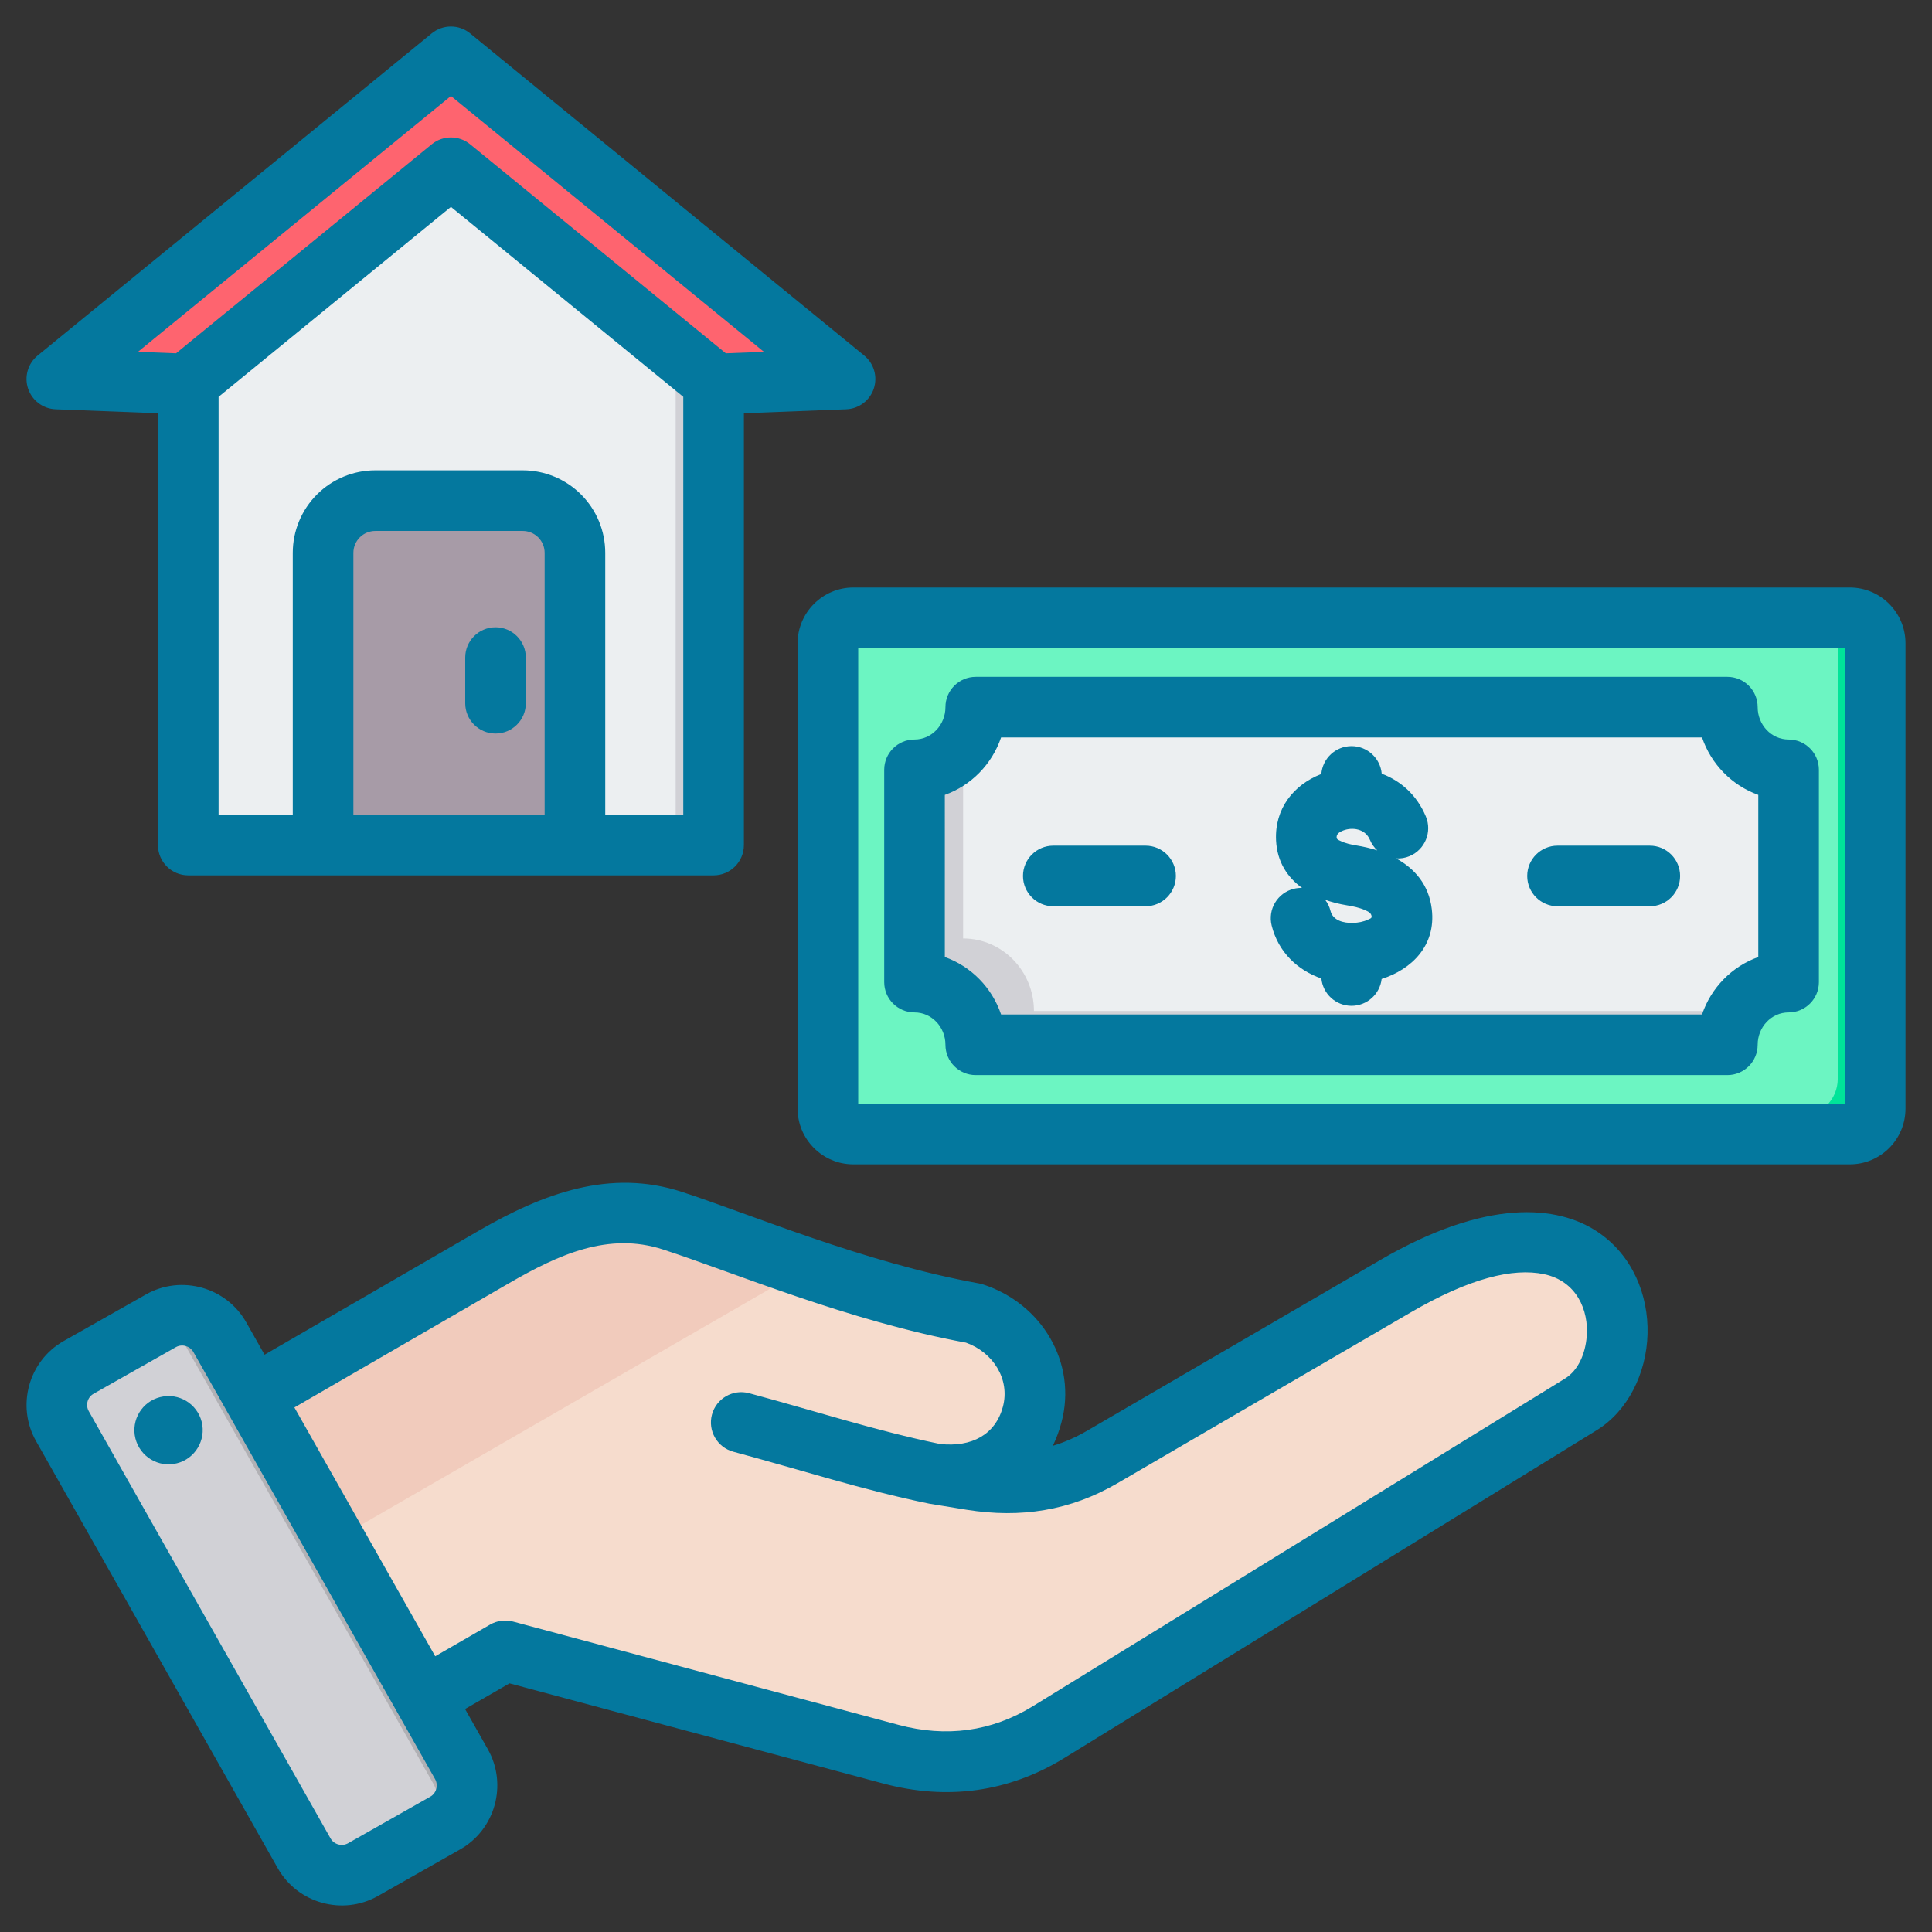<svg xmlns:xlink="http://www.w3.org/1999/xlink" xmlns="http://www.w3.org/2000/svg" clip-rule="evenodd" fill-rule="evenodd" stroke-linejoin="round" stroke-miterlimit="2" viewBox="0 0 510 510" width="510"  height="510" ><rect x="0" y="0" width="510" height="510" fill="#333333" stroke="none"/><g id="Artboard381" fill="#04789E"><g fill="#04789E"><g fill="#04789E"><g fill="#04789E"><path d="m49.688 89.868c0-1.5.674-2.921 1.836-3.871 9.458-7.732 52.722-43.1 64.843-53.008 1.841-1.505 4.488-1.505 6.329 0 11.996 9.807 54.464 44.524 63.828 52.178 1.161.95 1.835 2.371 1.835 3.871v128.332c0 2.761-2.238 5-5 5-21.631 0-107.039 0-128.671 0-2.761 0-5-2.239-5-5 0-22.238 0-111.757 0-127.502z" fill="#ECEFF1"></path><path d="m114.531 34.489 1.836-1.5c1.841-1.505 4.488-1.505 6.329 0l63.828 52.178c1.161.95 1.835 2.371 1.835 3.871v128.332c0 2.761-2.238 5-5 5h-10c2.762 0 5-2.239 5-5v-128.332c0-1.5-.674-2.921-1.835-3.871z" fill="#D1D1D6"></path><path d="m122.188 46.162c-1.841-1.505-4.488-1.505-6.329 0-12.287 10.044-56.575 46.25-65.212 53.31-.945.772-2.139 1.173-3.358 1.125-3.632-.14-11.864-.459-19.108-.74-2.076-.08-3.887-1.437-4.547-3.407-.66-1.971-.033-4.145 1.576-5.46 22.824-18.658 76.999-62.946 90.649-74.104 1.841-1.505 4.488-1.505 6.329 0 13.65 11.158 67.826 55.446 90.649 74.104 1.609 1.315 2.237 3.489 1.577 5.46-.661 1.97-2.471 3.327-4.548 3.407-7.244.281-15.475.6-19.107.74-1.219.048-2.414-.353-3.358-1.125-8.637-7.06-52.926-43.266-65.213-53.31z" fill="#FE646F"></path><path d="m114.024 18.386 1.835-1.5c1.841-1.505 4.488-1.505 6.329 0l90.649 74.104c1.609 1.315 2.237 3.489 1.577 5.46-.661 1.97-2.471 3.327-4.548 3.407l-19.107.74c-.667.026-1.327-.082-1.943-.312l11.05-.428c2.077-.08 3.887-1.437 4.548-3.407.66-1.971.032-4.145-1.577-5.46zm2.399 27.376-65.776 53.71c-.945.772-2.139 1.173-3.358 1.125l-8.058-.312c.509-.19.988-.463 1.416-.813l67.612-55.21c1.841-1.505 4.488-1.505 6.329 0z" fill="#FD4755"></path><path d="m151.759 145.234c0-3.656-1.452-7.161-4.036-9.746-2.585-2.585-6.091-4.037-9.746-4.037-11.402 0-27.519 0-38.922 0-3.655 0-7.161 1.452-9.745 4.037-2.585 2.585-4.037 6.09-4.037 9.746v77.136h66.486z" fill="#A79BA7"></path><path d="m144.394 222.37v-77.136c0-3.656-1.452-7.161-4.036-9.746-2.585-2.585-6.091-4.037-9.746-4.037h7.365c3.655 0 7.161 1.452 9.746 4.037 2.584 2.585 4.036 6.09 4.036 9.746v77.136z" fill="#837683"></path></g><g fill="#04789E"><path d="m218.512 294.705v-128.388c0-5.437 4.457-9.878 9.895-9.878h256.71c5.453 0 9.895 4.441 9.895 9.878v128.388c0 5.454-4.442 9.895-9.895 9.895h-256.71c-5.438 0-9.895-4.441-9.895-9.895z" fill="#6CF5C2"></path><path d="m218.512 294.705h256.71c5.454 0 9.895-4.441 9.895-9.895v-128.371c5.453 0 9.895 4.441 9.895 9.878v128.388c0 5.454-4.442 9.895-9.895 9.895h-256.71c-5.438 0-9.895-4.441-9.895-9.895z" fill="#00E499"></path><path d="m450.501 276.76c0-10.564 8.36-19.136 18.68-19.136v-54.226c-10.32 0-18.68-8.556-18.68-19.136h-187.463c0 10.58-8.376 19.136-18.695 19.136v54.226c10.319 0 18.695 8.572 18.695 19.136z" fill="#ECEFF1"></path><path d="m450.501 276.76c0-3.608.98-7.004 2.678-9.894h-180.246c0-10.565-8.376-19.137-18.695-19.137v-47.221c-2.874 1.829-6.27 2.89-9.895 2.89v54.226c10.319 0 18.695 8.572 18.695 19.136z" fill="#D1D1D6"></path></g><g fill="#04789E"><path d="m48.761 376.476 80.71-46.753c15.154-8.781 30.552-15.008 47.215-9.608 18.56 6.032 48.868 18.949 79.785 24.519 11.482 3.722 18.633 15.203 15.52 26.855-3.138 11.652-12.965 17.66-26.879 15.519l10.824 1.727c12.382 1.995 23.741.292 34.59-6.032l77.597-45.196c60.326-35.125 69.18 18.925 49.136 31.282l-140.841 86.718c-12.941 7.955-27.122 9.828-41.815 5.887l-102.14-27.366-37.85 21.844c-7.273 4.184-16.614 1.679-20.822-5.594l-30.601-52.98c-4.184-7.273-1.678-16.614 5.571-20.822z" fill="#F6DCCD"></path><path d="m48.761 376.476 80.71-46.753c15.154-8.781 30.552-15.008 47.215-9.608 9.924 3.211 23.23 8.416 38.165 13.403l-156.36 90.294-15.301-26.514c-4.184-7.273-1.678-16.614 5.571-20.822z" fill="#F1CBBC"></path><path d="m58.126 353.221 64.023 113.111c3.089 5.473 1.143 12.479-4.305 15.568l-21.796 12.333c-5.448 3.089-12.454 1.143-15.568-4.33l-63.999-113.111c-3.113-5.473-1.167-12.479 4.306-15.568l21.771-12.333c5.473-3.089 12.479-1.143 15.568 4.33z" fill="#D1D1D6"></path><path d="m91.816 430.939 11.311 20.02 11.214 19.8c3.089 5.449 1.167 12.43-4.281 15.544l7.784-4.403c5.448-3.089 7.394-10.095 4.305-15.568l-11.238-19.873-22.574-39.893-22.598-39.918-7.613-13.427c-2.676-4.743-8.295-6.835-13.306-5.303l13.16 23.255 22.573 39.893 11.239 19.849z" fill="#B1B1B5"></path></g></g><path d="m41.7 109.09-27.009-1.046c-3.323-.129-6.22-2.299-7.276-5.452-1.057-3.153-.053-6.631 2.522-8.736l104.035-85.047c2.946-2.408 7.181-2.408 10.127 0l104.035 85.047c2.575 2.105 3.579 5.583 2.523 8.736-1.057 3.153-3.953 5.323-7.276 5.452l-27.01 1.046v113.984c0 4.418-3.582 8-8 8h-138.671c-4.418 0-8-3.582-8-8zm138.671-4.337-61.335-50.141-61.336 50.141v110.321h19.585v-69.136c0-5.777 2.295-11.318 6.38-15.403s9.625-6.38 15.402-6.38h38.922c5.777 0 11.317 2.295 15.402 6.38s6.38 9.626 6.38 15.403v69.136h20.6zm-87.086 110.321h50.486v-69.136c0-1.534-.609-3.005-1.693-4.089-1.085-1.085-2.556-1.694-4.089-1.694h-38.922c-1.533 0-3.004.609-4.088 1.694-1.085 1.084-1.694 2.555-1.694 4.089zm29.521-41.488c0-4.415 3.584-8 8-8 4.415 0 8 3.585 8 8v12.051c0 4.415-3.585 8-8 8-4.416 0-8-3.585-8-8zm1.293-135.501 67.497 55.178 10.057-.389-82.617-67.538-82.617 67.538 10.056.389 67.497-55.178c2.946-2.408 7.181-2.408 10.127 0zm-1.335 413.054 6.022 10.64c.003.006.007.013.011.019 5.231 9.306 1.914 21.18-7.338 26.405l-21.7 12.299c-.008.005-.016.009-.024.014-9.305 5.231-21.179 1.913-26.407-7.343l-63.81-112.75c-5.279-9.314-1.961-21.199 7.303-26.431l21.725-12.299.007-.004c9.259-5.23 21.137-1.943 26.41 7.317l.011.018 4.86 8.588 56.553-32.743c17.162-9.925 34.703-16.381 53.553-10.261 18.259 5.921 48.068 18.686 78.491 24.183.352.064.7.151 1.041.262 15.52 5.025 24.949 20.718 20.711 36.477-.587 2.187-1.346 4.234-2.268 6.13 3.061-.926 6.06-2.233 9.012-3.954l77.372-45.062c28.109-16.375 46.854-14.556 57.461-7.44 9.165 6.149 13.418 16.645 13.144 26.951-.277 10.415-5.248 20.359-13.415 25.389l-140.395 86.439c-14.844 9.162-31.104 11.313-47.948 6.819l-.009-.002-98.641-26.436zm-62.916-78.687-8.79-15.532c-.928-1.625-3.01-2.218-4.636-1.3l-21.718 12.295-.007.004c-1.617.913-2.18 2.99-1.259 4.614l.003.005 63.812 112.754.003.006c.917 1.624 3.002 2.187 4.634 1.273l21.679-12.287.01-.006c1.624-.917 2.188-3.004 1.273-4.635l-9.885-17.466c-.023-.041-.046-.082-.069-.123l-44.971-79.463c-.026-.046-.053-.092-.079-.139zm55.035 64.761 14.483-8.362c1.837-1.061 4.021-1.349 6.071-.8l101.835 27.293c12.44 3.318 24.456 1.79 35.419-4.976l.007-.005 140.401-86.443c3.554-2.189 5.38-6.602 5.751-11.108.575-6.963-2.674-14.665-11.287-16.469-8.145-1.707-19.601 1.033-35.21 10.127l-77.37 45.06c-12.471 7.268-25.542 9.28-39.787 7.012-.009-.001-.018-.003-.027-.004 0 0-9.599-1.562-9.602-1.563-.109-.017-.216-.037-.324-.059-.004-.001-.007-.002-.011-.002-17.467-3.586-33.667-8.862-51.642-13.693-4.264-1.146-6.796-5.538-5.65-9.802s5.538-6.796 9.802-5.65c17.541 4.714 33.353 9.884 50.382 13.404 8.456.932 14.661-2.548 16.607-9.794l.001-.003c1.969-7.322-2.624-14.413-9.733-16.947-31.017-5.697-61.376-18.564-79.997-24.601l-.003-.002c-14.369-4.666-27.519 1.327-40.601 8.893l-56.683 32.818zm-71.697-68.588c4.925-.733 9.498 2.667 10.231 7.592.703 4.925-2.697 9.528-7.622 10.231-4.925.733-9.498-2.697-10.231-7.622-.703-4.925 2.697-9.498 7.622-10.201zm167.361-75.963v-122.878c0-8.077 6.62-14.697 14.697-14.697h263.059c8.119 0 14.697 6.62 14.697 14.697v122.878c0 8.119-6.578 14.697-14.697 14.697h-263.059c-8.077 0-14.697-6.578-14.697-14.697zm16-121.575v120.272h260.453v-120.272zm229.429 112.71h-198.405c-4.418 0-8-3.582-8-8 0-4.672-3.598-8.544-8.163-8.544-4.419 0-8-3.581-8-8v-56.041c0-4.419 3.581-8 8-8 4.565 0 8.163-3.881 8.163-8.544 0-4.418 3.582-8 8-8h198.405c4.418 0 8 3.582 8 8 0 4.663 3.608 8.544 8.164 8.544 4.418 0 8 3.581 8 8v56.041c0 4.419-3.582 8-8 8-4.556 0-8.164 3.872-8.164 8.544 0 4.418-3.582 8-8 8zm-6.689-16c2.405-7.091 7.918-12.69 14.853-15.164v-42.804c-6.932-2.477-12.442-8.08-14.849-15.161-33.881 0-185.032 0-185.032 0-2.403 7.085-7.91 12.69-14.851 15.165 0 0 0 42.796-.001 42.796 6.946 2.472 12.454 8.073 14.856 15.168zm-146.886-44.564c4.416 0 8 3.584 8 8 0 4.415-3.584 8-8 8h-24.359c-4.416 0-8-3.585-8-8 0-4.416 3.584-8 8-8zm133.104 0c4.416 0 8 3.584 8 8 0 4.415-3.584 8-8 8h-24.359c-4.415 0-8-3.585-8-8 0-4.416 3.585-8 8-8zm-91.799 11.157c-3.844-2.783-6.572-6.849-6.856-12.529v-.012c-.408-8.413 4.657-14.667 11.822-17.485.042-.017.085-.034.127-.05.328-4.115 3.776-7.357 7.975-7.357 4.172 0 7.603 3.201 7.968 7.28 4.902 1.836 9.224 5.517 11.645 11.283 1.709 4.071-.209 8.764-4.28 10.473-1.159.486-2.369.679-3.545.612 4.85 2.668 8.617 6.906 9.396 13.38 1.171 9.644-5.367 15.936-13.236 18.432-.451 3.988-3.84 7.091-7.948 7.091-4.15 0-7.566-3.166-7.962-7.213-6.264-2.172-11.367-6.943-13.119-13.972-1.068-4.285 1.544-8.63 5.828-9.698.732-.182 1.466-.257 2.185-.235zm6.105 3.137c.646.843 1.134 1.83 1.407 2.926.634 2.543 3.427 3.237 5.909 3.176 1.348-.033 2.818-.295 4.055-.901.392-.193.954-.305.892-.815l-.001-.016c-.113-.937-.936-1.281-1.678-1.618-1.518-.689-3.25-1.04-4.865-1.301l-.011-.002c-1.924-.315-3.855-.791-5.708-1.449zm13.759-13.044c-.812-.751-1.48-1.684-1.936-2.77-1.259-2.999-4.692-3.409-7.106-2.46-.843.332-1.742.828-1.697 1.82.034.557.589.702 1.022.913 1.306.639 2.826.966 4.24 1.198 1.83.297 3.679.722 5.477 1.299z" fill="#04789E"></path></g></g></svg>